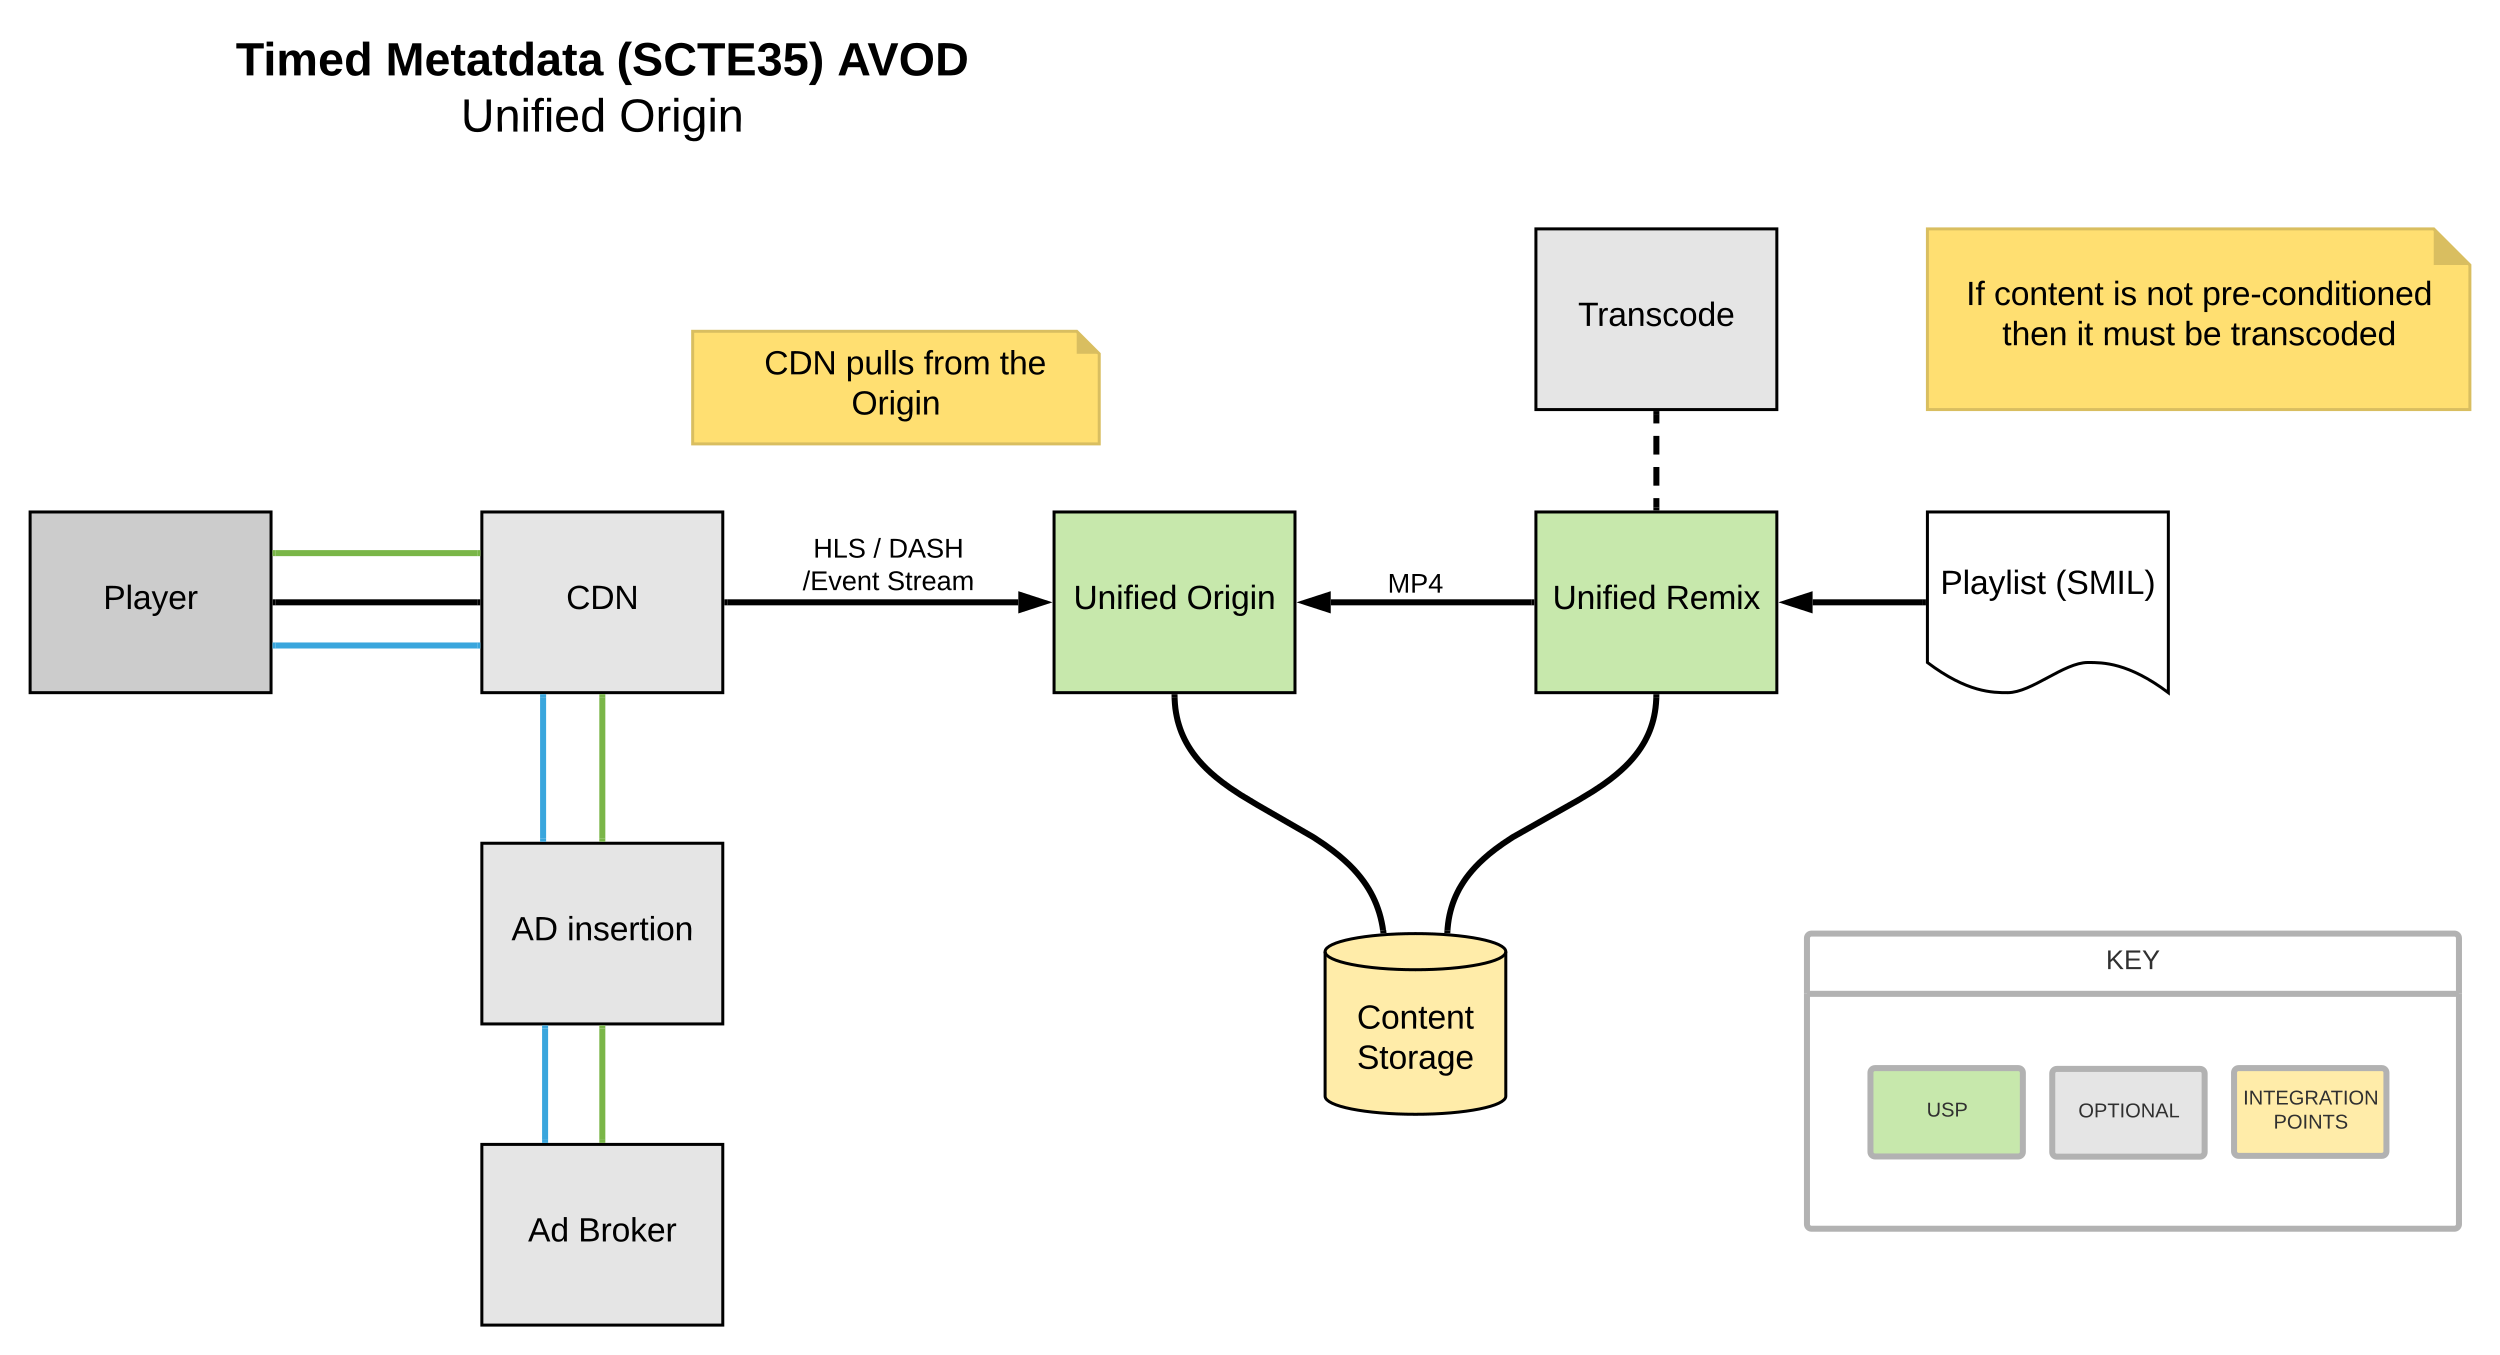 <svg xmlns="http://www.w3.org/2000/svg" xmlns:xlink="http://www.w3.org/1999/xlink" xmlns:lucid="lucid" width="1660.25" height="900"><g transform="translate(-60 -180)" lucid:page-tab-id="0_0"><path d="M0 0h1870.4v1323.2H0z" fill="#fff"/><path d="M80 520h160v120H80z" stroke="#000" stroke-width="2" fill="#ccc"/><use xlink:href="#a" transform="matrix(1,0,0,1,85,525) translate(43.58 59.444)"/><path d="M380 520h160v120H380z" stroke="#000" stroke-width="2" fill="#e5e5e5"/><use xlink:href="#b" transform="matrix(1,0,0,1,385,525) translate(51.019 59.444)"/><path d="M380 740h160v120H380z" stroke="#000" stroke-width="2" fill="#e5e5e5"/><use xlink:href="#c" transform="matrix(1,0,0,1,385,745) translate(14.63 59.444)"/><use xlink:href="#d" transform="matrix(1,0,0,1,385,745) translate(51.605 59.444)"/><path d="M760 520h160v120H760z" stroke="#000" stroke-width="2" fill="#c7e8ac"/><use xlink:href="#e" transform="matrix(1,0,0,1,765,525) translate(7.901 59.444)"/><use xlink:href="#f" transform="matrix(1,0,0,1,765,525) translate(83.025 59.444)"/><path d="M1080 520h160v120h-160z" stroke="#000" stroke-width="2" fill="#c7e8ac"/><use xlink:href="#e" transform="matrix(1,0,0,1,1085,525) translate(6.049 59.444)"/><use xlink:href="#g" transform="matrix(1,0,0,1,1085,525) translate(81.173 59.444)"/><path d="M377 580H243" stroke="#000" stroke-width="4" fill="none"/><path d="M379 582h-2.05v-4H379zM243.05 582H241v-4h2.05z"/><path d="M736.26 580H543" stroke="#000" stroke-width="4" fill="none"/><path d="M752.53 580l-14.27 4.64v-9.28z" stroke="#000" stroke-width="4"/><path d="M543.05 582H541v-4h2.05z"/><path d="M1077 580H943.74" stroke="#000" stroke-width="4" fill="none"/><path d="M1079 582h-2.05v-4h2.05z"/><path d="M927.47 580l14.27-4.64v9.28z" stroke="#000" stroke-width="4"/><path d="M580 520h140v74.8H580z" stroke="#000" stroke-opacity="0" stroke-width="2" fill="#fff" fill-opacity="0"/><use xlink:href="#h" transform="matrix(1,0,0,1,585,525) translate(15.075 25.3)"/><use xlink:href="#i" transform="matrix(1,0,0,1,585,525) translate(55.025 25.3)"/><use xlink:href="#j" transform="matrix(1,0,0,1,585,525) translate(65.025 25.3)"/><use xlink:href="#k" transform="matrix(1,0,0,1,585,525) translate(8.05 46.9)"/><use xlink:href="#l" transform="matrix(1,0,0,1,585,525) translate(64.05 46.9)"/><path d="M960 540h80v60h-80z" stroke="#000" stroke-opacity="0" stroke-width="2" fill="#fff" fill-opacity="0"/><use xlink:href="#m" transform="matrix(1,0,0,1,965,545) translate(16.525 28.6)"/><path d="M1060 908c0 6.63-26.86 12-60 12s-60-5.37-60-12v-96c0-6.63 26.86-12 60-12s60 5.37 60 12z" stroke="#000" stroke-width="2" fill="#ffeca9"/><path d="M1060 812c0 6.63-26.86 12-60 12s-60-5.37-60-12" stroke="#000" stroke-width="2" fill="none"/><use xlink:href="#n" transform="matrix(1,0,0,1,945,829) translate(16.142 34.111)"/><use xlink:href="#o" transform="matrix(1,0,0,1,945,829) translate(16.142 60.778)"/><path d="M380 940h160v120H380z" stroke="#000" stroke-width="2" fill="#e5e5e5"/><use xlink:href="#p" transform="matrix(1,0,0,1,385,945) translate(25.679 59.444)"/><use xlink:href="#q" transform="matrix(1,0,0,1,385,945) translate(59.012 59.444)"/><path d="M1080 332h160v120h-160z" stroke="#000" stroke-width="2" fill="#e5e5e5"/><use xlink:href="#r" transform="matrix(1,0,0,1,1085,337) translate(22.994 59.444)"/><path d="M840.04 643l.03 1.35.2 3.16.3 3 .43 2.86.53 2.74.6 2.64.73 2.55.8 2.48.9 2.44 1.02 2.4 1.1 2.35 1.23 2.34 1.36 2.35 1.5 2.35 1.64 2.36 1.83 2.4 2.03 2.47 2.3 2.54 2.58 2.65 2.98 2.8 3.47 2.98 4.14 3.28 5.15 3.74 6.88 4.57 11.38 6.84 37.03 21.33 7.15 4.75 5.4 3.93 4.4 3.47 3.7 3.2 3.18 2.97 2.8 2.84 2.46 2.75 2.2 2.66 2 2.63 1.8 2.58 1.64 2.58 1.5 2.6 1.35 2.58 1.23 2.63 1.12 2.67 1 2.72.92 2.8.8 2.88.7 3 .6 3.1.36 2.48" stroke="#000" stroke-width="4" fill="none"/><path d="M842.04 643l-4 .1-.04-2.1h4zM980.8 799.66l-.9.03-3.1.33-.24-2.02 3.98-.47z"/><path d="M1159.96 643l-.03 1.2-.2 3.04-.3 2.88-.4 2.76-.5 2.64-.6 2.56-.7 2.48-.78 2.4-.88 2.38-.97 2.32-1.1 2.3-1.18 2.3-1.32 2.27-1.46 2.3-1.6 2.3-1.8 2.36-1.98 2.4-2.23 2.48-2.53 2.58-2.9 2.7-3.36 2.9-4 3.18-4.9 3.56-6.42 4.25-9.65 5.82-43.63 24.65-6.5 4.32-5.02 3.64-4.1 3.23-3.44 3-2.98 2.78-2.6 2.66-2.3 2.56-2.07 2.5-1.85 2.42-1.66 2.4-1.5 2.38-1.4 2.37-1.23 2.4-1.14 2.4-1.02 2.42-.92 2.46-.82 2.53-.73 2.6-.63 2.67-.53 2.78-.42 2.9-.32 3.04-.08 1.35" stroke="#000" stroke-width="4" fill="none"/><path d="M1161.96 643.1l-4-.1.04-2h4zM1023.24 797.88l-.1 2.04-3.98-.16.08-2.05z"/><path d="M150 200h620v84.67H150z" stroke="#000" stroke-opacity="0" stroke-width="2" fill="#fff" fill-opacity="0"/><use xlink:href="#s" transform="matrix(1,0,0,1,155,205) translate(61.599 25.056)"/><use xlink:href="#t" transform="matrix(1,0,0,1,155,205) translate(161.068 25.056)"/><use xlink:href="#u" transform="matrix(1,0,0,1,155,205) translate(314.463 25.056)"/><use xlink:href="#v" transform="matrix(1,0,0,1,155,205) translate(461.031 25.056)"/><use xlink:href="#w" transform="matrix(1,0,0,1,155,205) translate(211.062 62.389)"/><use xlink:href="#x" transform="matrix(1,0,0,1,155,205) translate(316.235 62.389)"/><path d="M1340 520h160v120c-26.72-20.04-43.36-20.04-53.44-20.04-16 0-37.28 20.04-53.28 20.04-9.92 0-26.72 0-53.28-20.04z" stroke="#000" stroke-width="2" fill="#fff"/><use xlink:href="#y" transform="matrix(1,0,0,1,1345,525) translate(3.58 49.444)"/><use xlink:href="#z" transform="matrix(1,0,0,1,1345,525) translate(79.938 49.444)"/><path d="M1160 517v-62" fill="none"/><path d="M1160 517v-6.2m0-8.27v-12.4m0-8.26v-12.4m0-8.27V455" stroke="#000" stroke-width="4" fill="none"/><path d="M1162 519h-4v-2.05h4zM1162 455.05h-4V453h4z"/><path d="M377 547.33H243" stroke="#7ab648" stroke-width="4" fill="none"/><path d="M379 549.33h-2.05v-4H379zM243.05 549.33H241v-4h2.05z" fill="#7ab648"/><path d="M243 608.67h134" stroke="#3aa6dd" stroke-width="4" fill="none"/><path d="M243.05 610.67H241v-4h2.05zM379 610.67h-2.05v-4H379z" fill="#3aa6dd"/><path d="M420.67 643v94" stroke="#3aa6dd" stroke-width="4" fill="none"/><path d="M422.67 643.05h-4V641h4zM422.67 739h-4v-2.05h4z" fill="#3aa6dd"/><path d="M422 863v74" stroke="#3aa6dd" stroke-width="4" fill="none"/><path d="M424 863.05h-4V861h4zM424 939h-4v-2.05h4z" fill="#3aa6dd"/><path d="M460 643v94" stroke="#7ab648" stroke-width="4" fill="none"/><path d="M462 643.05h-4V641h4zM462 739h-4v-2.05h4z" fill="#7ab648"/><path d="M460 863v74" stroke="#7ab648" stroke-width="4" fill="none"/><path d="M462 863.05h-4V861h4zM462 939h-4v-2.05h4z" fill="#7ab648"/><path d="M1337 580h-73.26" stroke="#000" stroke-width="4" fill="none"/><path d="M1339 582h-2.05v-4h2.05z"/><path d="M1247.47 580l14.27-4.64v9.28z" stroke="#000" stroke-width="4"/><path d="M1302.17 892.33c0-1.65 1.34-3 3-3h95.2c1.66 0 3 1.35 3 3V945c0 1.66-1.34 3-3 3h-95.2c-1.66 0-3-1.34-3-3z" stroke="#b2b2b2" stroke-width="4" fill="#c7e8ac"/><use xlink:href="#A" transform="matrix(1,0,0,1,1307.167,894.333) translate(32.315 27.167)"/><path d="M1422.9 892.86c0-1.65 1.34-3 3-3h95.2c1.66 0 3 1.35 3 3v52.28c0 1.65-1.34 3-3 3h-95.2c-1.66 0-3-1.35-3-3z" stroke="#b2b2b2" stroke-width="4" fill="#e5e5e5"/><g><use xlink:href="#B" transform="matrix(1,0,0,1,1427.899,894.865) translate(12.333 27.167)"/></g><path d="M1543.63 892.33c0-1.65 1.34-3 3-3h95.2c1.66 0 3 1.35 3 3v52.27c0 1.66-1.34 3-3 3h-95.2c-1.66 0-3-1.34-3-3z" stroke="#b2b2b2" stroke-width="4" fill="#ffeca9"/><g><use xlink:href="#C" transform="matrix(1,0,0,1,1548.631,894.333) translate(1.037 19.167)"/><use xlink:href="#D" transform="matrix(1,0,0,1,1548.631,894.333) translate(21.222 35.167)"/></g><path d="M1260 840v-37c0-1.66 1.34-3 3-3h427c1.66 0 3 1.34 3 3v37" stroke="#b2b2b2" stroke-width="4" fill="#fff"/><path d="M1260 840v153c0 1.66 1.34 3 3 3h427c1.66 0 3-1.34 3-3V840M1260 840h433" stroke="#b2b2b2" stroke-width="4" fill="none"/><g><use xlink:href="#E" transform="matrix(1,0,0,1,1260,800) translate(198.5 23.6)"/></g><path d="M520 400h255.04L790 414.96v59.84H520z" stroke="#d9be60" stroke-width="2" fill="#ffdf71"/><path d="M775.04 400v14.96H790" fill="#d9be60"/><g><use xlink:href="#F" transform="matrix(1,0,0,1,525,405) translate(30.216 23.611)"/><use xlink:href="#G" transform="matrix(1,0,0,1,525,405) translate(42.562 23.611)"/><use xlink:href="#H" transform="matrix(1,0,0,1,525,405) translate(96.698 23.611)"/><use xlink:href="#I" transform="matrix(1,0,0,1,525,405) translate(148.426 23.611)"/><use xlink:href="#J" transform="matrix(1,0,0,1,525,405) translate(198.92 23.611)"/><use xlink:href="#K" transform="matrix(1,0,0,1,525,405) translate(100.463 50.278)"/></g><path d="M1340 332h336.25l24 24v96H1340z" stroke="#d9be60" stroke-width="2" fill="#ffdf71"/><path d="M1676.25 332v24h24" fill="#d9be60"/><g><use xlink:href="#L" transform="matrix(1,0,0,1,1345,337) translate(175.5 19.267)"/><use xlink:href="#M" transform="matrix(1,0,0,1,1345,337) translate(20.716 45.578)"/><use xlink:href="#N" transform="matrix(1,0,0,1,1345,337) translate(39.235 45.578)"/><use xlink:href="#O" transform="matrix(1,0,0,1,1345,337) translate(118.247 45.578)"/><use xlink:href="#P" transform="matrix(1,0,0,1,1345,337) translate(140.407 45.578)"/><use xlink:href="#Q" transform="matrix(1,0,0,1,1345,337) translate(177.444 45.578)"/><use xlink:href="#R" transform="matrix(1,0,0,1,1345,337) translate(44.728 72.244)"/><use xlink:href="#S" transform="matrix(1,0,0,1,1345,337) translate(94.111 72.244)"/><use xlink:href="#T" transform="matrix(1,0,0,1,1345,337) translate(111.333 72.244)"/><use xlink:href="#U" transform="matrix(1,0,0,1,1345,337) translate(165.593 72.244)"/><use xlink:href="#V" transform="matrix(1,0,0,1,1345,337) translate(196.457 72.244)"/><use xlink:href="#W" transform="matrix(1,0,0,1,1345,337) translate(175.5 98.911)"/></g><defs><path d="M30-248c87 1 191-15 191 75 0 78-77 80-158 76V0H30v-248zm33 125c57 0 124 11 124-50 0-59-68-47-124-48v98" id="X"/><path d="M24 0v-261h32V0H24" id="Y"/><path d="M141-36C126-15 110 5 73 4 37 3 15-17 15-53c-1-64 63-63 125-63 3-35-9-54-41-54-24 1-41 7-42 31l-33-3c5-37 33-52 76-52 45 0 72 20 72 64v82c-1 20 7 32 28 27v20c-31 9-61-2-59-35zM48-53c0 20 12 33 32 33 41-3 63-29 60-74-43 2-92-5-92 41" id="Z"/><path d="M179-190L93 31C79 59 56 82 12 73V49c39 6 53-20 64-50L1-190h34L92-34l54-156h33" id="aa"/><path d="M100-194c63 0 86 42 84 106H49c0 40 14 67 53 68 26 1 43-12 49-29l28 8c-11 28-37 45-77 45C44 4 14-33 15-96c1-61 26-98 85-98zm52 81c6-60-76-77-97-28-3 7-6 17-6 28h103" id="ab"/><path d="M114-163C36-179 61-72 57 0H25l-1-190h30c1 12-1 29 2 39 6-27 23-49 58-41v29" id="ac"/><g id="a"><use transform="matrix(0.062,0,0,0.062,0,0)" xlink:href="#X"/><use transform="matrix(0.062,0,0,0.062,14.815,0)" xlink:href="#Y"/><use transform="matrix(0.062,0,0,0.062,19.691,0)" xlink:href="#Z"/><use transform="matrix(0.062,0,0,0.062,32.037,0)" xlink:href="#aa"/><use transform="matrix(0.062,0,0,0.062,43.148,0)" xlink:href="#ab"/><use transform="matrix(0.062,0,0,0.062,55.494,0)" xlink:href="#ac"/></g><path d="M212-179c-10-28-35-45-73-45-59 0-87 40-87 99 0 60 29 101 89 101 43 0 62-24 78-52l27 14C228-24 195 4 139 4 59 4 22-46 18-125c-6-104 99-153 187-111 19 9 31 26 39 46" id="ad"/><path d="M30-248c118-7 216 8 213 122C240-48 200 0 122 0H30v-248zM63-27c89 8 146-16 146-99s-60-101-146-95v194" id="ae"/><path d="M190 0L58-211 59 0H30v-248h39L202-35l-2-213h31V0h-41" id="af"/><g id="b"><use transform="matrix(0.062,0,0,0.062,0,0)" xlink:href="#ad"/><use transform="matrix(0.062,0,0,0.062,15.988,0)" xlink:href="#ae"/><use transform="matrix(0.062,0,0,0.062,31.975,0)" xlink:href="#af"/></g><path d="M205 0l-28-72H64L36 0H1l101-248h38L239 0h-34zm-38-99l-47-123c-12 45-31 82-46 123h93" id="ag"/><g id="c"><use transform="matrix(0.062,0,0,0.062,0,0)" xlink:href="#ag"/><use transform="matrix(0.062,0,0,0.062,14.815,0)" xlink:href="#ae"/></g><path d="M24-231v-30h32v30H24zM24 0v-190h32V0H24" id="ah"/><path d="M117-194c89-4 53 116 60 194h-32v-121c0-31-8-49-39-48C34-167 62-67 57 0H25l-1-190h30c1 10-1 24 2 32 11-22 29-35 61-36" id="ai"/><path d="M135-143c-3-34-86-38-87 0 15 53 115 12 119 90S17 21 10-45l28-5c4 36 97 45 98 0-10-56-113-15-118-90-4-57 82-63 122-42 12 7 21 19 24 35" id="aj"/><path d="M59-47c-2 24 18 29 38 22v24C64 9 27 4 27-40v-127H5v-23h24l9-43h21v43h35v23H59v120" id="ak"/><path d="M100-194c62-1 85 37 85 99 1 63-27 99-86 99S16-35 15-95c0-66 28-99 85-99zM99-20c44 1 53-31 53-75 0-43-8-75-51-75s-53 32-53 75 10 74 51 75" id="al"/><g id="d"><use transform="matrix(0.062,0,0,0.062,0,0)" xlink:href="#ah"/><use transform="matrix(0.062,0,0,0.062,4.877,0)" xlink:href="#ai"/><use transform="matrix(0.062,0,0,0.062,17.222,0)" xlink:href="#aj"/><use transform="matrix(0.062,0,0,0.062,28.333,0)" xlink:href="#ab"/><use transform="matrix(0.062,0,0,0.062,40.679,0)" xlink:href="#ac"/><use transform="matrix(0.062,0,0,0.062,48.025,0)" xlink:href="#ak"/><use transform="matrix(0.062,0,0,0.062,54.198,0)" xlink:href="#ah"/><use transform="matrix(0.062,0,0,0.062,59.074,0)" xlink:href="#al"/><use transform="matrix(0.062,0,0,0.062,71.42,0)" xlink:href="#ai"/></g><path d="M232-93c-1 65-40 97-104 97C67 4 28-28 28-90v-158h33c8 89-33 224 67 224 102 0 64-133 71-224h33v155" id="am"/><path d="M101-234c-31-9-42 10-38 44h38v23H63V0H32v-167H5v-23h27c-7-52 17-82 69-68v24" id="an"/><path d="M85-194c31 0 48 13 60 33l-1-100h32l1 261h-30c-2-10 0-23-3-31C134-8 116 4 85 4 32 4 16-35 15-94c0-66 23-100 70-100zm9 24c-40 0-46 34-46 75 0 40 6 74 45 74 42 0 51-32 51-76 0-42-9-74-50-73" id="ao"/><g id="e"><use transform="matrix(0.062,0,0,0.062,0,0)" xlink:href="#am"/><use transform="matrix(0.062,0,0,0.062,15.988,0)" xlink:href="#ai"/><use transform="matrix(0.062,0,0,0.062,28.333,0)" xlink:href="#ah"/><use transform="matrix(0.062,0,0,0.062,33.21,0)" xlink:href="#an"/><use transform="matrix(0.062,0,0,0.062,39.383,0)" xlink:href="#ah"/><use transform="matrix(0.062,0,0,0.062,44.259,0)" xlink:href="#ab"/><use transform="matrix(0.062,0,0,0.062,56.605,0)" xlink:href="#ao"/></g><path d="M140-251c81 0 123 46 123 126C263-46 219 4 140 4 59 4 17-45 17-125s42-126 123-126zm0 227c63 0 89-41 89-101s-29-99-89-99c-61 0-89 39-89 99S79-25 140-24" id="ap"/><path d="M177-190C167-65 218 103 67 71c-23-6-38-20-44-43l32-5c15 47 100 32 89-28v-30C133-14 115 1 83 1 29 1 15-40 15-95c0-56 16-97 71-98 29-1 48 16 59 35 1-10 0-23 2-32h30zM94-22c36 0 50-32 50-73 0-42-14-75-50-75-39 0-46 34-46 75s6 73 46 73" id="aq"/><g id="f"><use transform="matrix(0.062,0,0,0.062,0,0)" xlink:href="#ap"/><use transform="matrix(0.062,0,0,0.062,17.284,0)" xlink:href="#ac"/><use transform="matrix(0.062,0,0,0.062,24.63,0)" xlink:href="#ah"/><use transform="matrix(0.062,0,0,0.062,29.506,0)" xlink:href="#aq"/><use transform="matrix(0.062,0,0,0.062,41.852,0)" xlink:href="#ah"/><use transform="matrix(0.062,0,0,0.062,46.728,0)" xlink:href="#ai"/></g><path d="M233-177c-1 41-23 64-60 70L243 0h-38l-65-103H63V0H30v-248c88 3 205-21 203 71zM63-129c60-2 137 13 137-47 0-61-80-42-137-45v92" id="ar"/><path d="M210-169c-67 3-38 105-44 169h-31v-121c0-29-5-50-35-48C34-165 62-65 56 0H25l-1-190h30c1 10-1 24 2 32 10-44 99-50 107 0 11-21 27-35 58-36 85-2 47 119 55 194h-31v-121c0-29-5-49-35-48" id="as"/><path d="M141 0L90-78 38 0H4l68-98-65-92h35l48 74 47-74h35l-64 92 68 98h-35" id="at"/><g id="g"><use transform="matrix(0.062,0,0,0.062,0,0)" xlink:href="#ar"/><use transform="matrix(0.062,0,0,0.062,15.988,0)" xlink:href="#ab"/><use transform="matrix(0.062,0,0,0.062,28.333,0)" xlink:href="#as"/><use transform="matrix(0.062,0,0,0.062,46.79,0)" xlink:href="#ah"/><use transform="matrix(0.062,0,0,0.062,51.667,0)" xlink:href="#at"/></g><path d="M197 0v-115H63V0H30v-248h33v105h134v-105h34V0h-34" id="au"/><path d="M30 0v-248h33v221h125V0H30" id="av"/><path d="M185-189c-5-48-123-54-124 2 14 75 158 14 163 119 3 78-121 87-175 55-17-10-28-26-33-46l33-7c5 56 141 63 141-1 0-78-155-14-162-118-5-82 145-84 179-34 5 7 8 16 11 25" id="aw"/><g id="h"><use transform="matrix(0.05,0,0,0.05,0,0)" xlink:href="#au"/><use transform="matrix(0.05,0,0,0.05,12.95,0)" xlink:href="#av"/><use transform="matrix(0.05,0,0,0.05,22.95,0)" xlink:href="#aw"/></g><path d="M0 4l72-265h28L28 4H0" id="ax"/><use transform="matrix(0.05,0,0,0.05,0,0)" xlink:href="#ax" id="i"/><g id="j"><use transform="matrix(0.05,0,0,0.05,0,0)" xlink:href="#ae"/><use transform="matrix(0.05,0,0,0.05,12.95,0)" xlink:href="#ag"/><use transform="matrix(0.05,0,0,0.05,24.95,0)" xlink:href="#aw"/><use transform="matrix(0.05,0,0,0.05,36.95,0)" xlink:href="#au"/></g><path d="M30 0v-248h187v28H63v79h144v27H63v87h162V0H30" id="ay"/><path d="M108 0H70L1-190h34L89-25l56-165h34" id="az"/><g id="k"><use transform="matrix(0.05,0,0,0.05,0,0)" xlink:href="#ax"/><use transform="matrix(0.05,0,0,0.05,5,0)" xlink:href="#ay"/><use transform="matrix(0.05,0,0,0.05,17,0)" xlink:href="#az"/><use transform="matrix(0.05,0,0,0.05,26,0)" xlink:href="#ab"/><use transform="matrix(0.05,0,0,0.05,36,0)" xlink:href="#ai"/><use transform="matrix(0.05,0,0,0.05,46,0)" xlink:href="#ak"/></g><g id="l"><use transform="matrix(0.05,0,0,0.05,0,0)" xlink:href="#aw"/><use transform="matrix(0.05,0,0,0.05,12,0)" xlink:href="#ak"/><use transform="matrix(0.05,0,0,0.05,17,0)" xlink:href="#ac"/><use transform="matrix(0.05,0,0,0.05,22.95,0)" xlink:href="#ab"/><use transform="matrix(0.05,0,0,0.05,32.95,0)" xlink:href="#Z"/><use transform="matrix(0.05,0,0,0.05,42.95,0)" xlink:href="#as"/></g><path d="M240 0l2-218c-23 76-54 145-80 218h-23L58-218 59 0H30v-248h44l77 211c21-75 51-140 76-211h43V0h-30" id="aA"/><path d="M155-56V0h-30v-56H8v-25l114-167h33v167h35v25h-35zm-30-156c-27 46-58 90-88 131h88v-131" id="aB"/><g id="m"><use transform="matrix(0.05,0,0,0.05,0,0)" xlink:href="#aA"/><use transform="matrix(0.05,0,0,0.05,14.95,0)" xlink:href="#X"/><use transform="matrix(0.05,0,0,0.05,26.95,0)" xlink:href="#aB"/></g><g id="n"><use transform="matrix(0.062,0,0,0.062,0,0)" xlink:href="#ad"/><use transform="matrix(0.062,0,0,0.062,15.988,0)" xlink:href="#al"/><use transform="matrix(0.062,0,0,0.062,28.333,0)" xlink:href="#ai"/><use transform="matrix(0.062,0,0,0.062,40.679,0)" xlink:href="#ak"/><use transform="matrix(0.062,0,0,0.062,46.852,0)" xlink:href="#ab"/><use transform="matrix(0.062,0,0,0.062,59.198,0)" xlink:href="#ai"/><use transform="matrix(0.062,0,0,0.062,71.543,0)" xlink:href="#ak"/></g><g id="o"><use transform="matrix(0.062,0,0,0.062,0,0)" xlink:href="#aw"/><use transform="matrix(0.062,0,0,0.062,14.815,0)" xlink:href="#ak"/><use transform="matrix(0.062,0,0,0.062,20.988,0)" xlink:href="#al"/><use transform="matrix(0.062,0,0,0.062,33.333,0)" xlink:href="#ac"/><use transform="matrix(0.062,0,0,0.062,40.679,0)" xlink:href="#Z"/><use transform="matrix(0.062,0,0,0.062,53.025,0)" xlink:href="#aq"/><use transform="matrix(0.062,0,0,0.062,65.37,0)" xlink:href="#ab"/></g><g id="p"><use transform="matrix(0.062,0,0,0.062,0,0)" xlink:href="#ag"/><use transform="matrix(0.062,0,0,0.062,14.815,0)" xlink:href="#ao"/></g><path d="M160-131c35 5 61 23 61 61C221 17 115-2 30 0v-248c76 3 177-17 177 60 0 33-19 50-47 57zm-97-11c50-1 110 9 110-42 0-47-63-36-110-37v79zm0 115c55-2 124 14 124-45 0-56-70-42-124-44v89" id="aC"/><path d="M143 0L79-87 56-68V0H24v-261h32v163l83-92h37l-77 82L181 0h-38" id="aD"/><g id="q"><use transform="matrix(0.062,0,0,0.062,0,0)" xlink:href="#aC"/><use transform="matrix(0.062,0,0,0.062,14.815,0)" xlink:href="#ac"/><use transform="matrix(0.062,0,0,0.062,22.16,0)" xlink:href="#al"/><use transform="matrix(0.062,0,0,0.062,34.506,0)" xlink:href="#aD"/><use transform="matrix(0.062,0,0,0.062,45.617,0)" xlink:href="#ab"/><use transform="matrix(0.062,0,0,0.062,57.963,0)" xlink:href="#ac"/></g><path d="M127-220V0H93v-220H8v-28h204v28h-85" id="aE"/><path d="M96-169c-40 0-48 33-48 73s9 75 48 75c24 0 41-14 43-38l32 2c-6 37-31 61-74 61-59 0-76-41-82-99-10-93 101-131 147-64 4 7 5 14 7 22l-32 3c-4-21-16-35-41-35" id="aF"/><g id="r"><use transform="matrix(0.062,0,0,0.062,0,0)" xlink:href="#aE"/><use transform="matrix(0.062,0,0,0.062,12.716,0)" xlink:href="#ac"/><use transform="matrix(0.062,0,0,0.062,20.062,0)" xlink:href="#Z"/><use transform="matrix(0.062,0,0,0.062,32.407,0)" xlink:href="#ai"/><use transform="matrix(0.062,0,0,0.062,44.753,0)" xlink:href="#aj"/><use transform="matrix(0.062,0,0,0.062,55.864,0)" xlink:href="#aF"/><use transform="matrix(0.062,0,0,0.062,66.975,0)" xlink:href="#al"/><use transform="matrix(0.062,0,0,0.062,79.321,0)" xlink:href="#ao"/><use transform="matrix(0.062,0,0,0.062,91.667,0)" xlink:href="#ab"/></g><path d="M136-208V0H84v-208H4v-40h212v40h-80" id="aG"/><path d="M25-224v-37h50v37H25zM25 0v-190h50V0H25" id="aH"/><path d="M220-157c-53 9-28 100-34 157h-49v-107c1-27-5-49-29-50C55-147 81-57 75 0H25l-1-190h47c2 12-1 28 3 38 10-53 101-56 108 0 13-22 24-43 59-42 82 1 51 116 57 194h-49v-107c-1-25-5-48-29-50" id="aI"/><path d="M185-48c-13 30-37 53-82 52C43 2 14-33 14-96s30-98 90-98c62 0 83 45 84 108H66c0 31 8 55 39 56 18 0 30-7 34-22zm-45-69c5-46-57-63-70-21-2 6-4 13-4 21h74" id="aJ"/><path d="M88-194c31-1 46 15 58 34l-1-101h50l1 261h-48c-2-10 0-23-3-31C134-8 116 4 84 4 32 4 16-41 15-95c0-56 19-97 73-99zm17 164c33 0 40-30 41-66 1-37-9-64-41-64s-38 30-39 65c0 43 13 65 39 65" id="aK"/><g id="s"><use transform="matrix(0.086,0,0,0.086,0,0)" xlink:href="#aG"/><use transform="matrix(0.086,0,0,0.086,18.321,0)" xlink:href="#aH"/><use transform="matrix(0.086,0,0,0.086,26.963,0)" xlink:href="#aI"/><use transform="matrix(0.086,0,0,0.086,54.617,0)" xlink:href="#aJ"/><use transform="matrix(0.086,0,0,0.086,71.901,0)" xlink:href="#aK"/></g><path d="M230 0l2-204L168 0h-37L68-204 70 0H24v-248h70l56 185 57-185h69V0h-46" id="aL"/><path d="M115-3C79 11 28 4 28-45v-112H4v-33h27l15-45h31v45h36v33H77v99c-1 23 16 31 38 25v30" id="aM"/><path d="M133-34C117-15 103 5 69 4 32 3 11-16 11-54c-1-60 55-63 116-61 1-26-3-47-28-47-18 1-26 9-28 27l-52-2c7-38 36-58 82-57s74 22 75 68l1 82c-1 14 12 18 25 15v27c-30 8-71 5-69-32zm-48 3c29 0 43-24 42-57-32 0-66-3-65 30 0 17 8 27 23 27" id="aN"/><g id="t"><use transform="matrix(0.086,0,0,0.086,0,0)" xlink:href="#aL"/><use transform="matrix(0.086,0,0,0.086,25.84,0)" xlink:href="#aJ"/><use transform="matrix(0.086,0,0,0.086,43.123,0)" xlink:href="#aM"/><use transform="matrix(0.086,0,0,0.086,53.407,0)" xlink:href="#aN"/><use transform="matrix(0.086,0,0,0.086,70.691,0)" xlink:href="#aM"/><use transform="matrix(0.086,0,0,0.086,80.975,0)" xlink:href="#aK"/><use transform="matrix(0.086,0,0,0.086,99.901,0)" xlink:href="#aN"/><use transform="matrix(0.086,0,0,0.086,117.185,0)" xlink:href="#aM"/><use transform="matrix(0.086,0,0,0.086,127.469,0)" xlink:href="#aN"/></g><path d="M67-93c0 74 22 123 53 168H70C40 30 18-18 18-93s22-123 52-168h50c-32 44-53 94-53 168" id="aO"/><path d="M169-182c-1-43-94-46-97-3 18 66 151 10 154 114 3 95-165 93-204 36-6-8-10-19-12-30l50-8c3 46 112 56 116 5-17-69-150-10-154-114-4-87 153-88 188-35 5 8 8 18 10 28" id="aP"/><path d="M67-125c0 53 21 87 73 88 37 1 54-22 65-47l45 17C233-25 199 4 140 4 58 4 20-42 15-125 8-235 124-281 211-232c18 10 29 29 36 50l-46 12c-8-25-30-41-62-41-52 0-71 34-72 86" id="aQ"/><path d="M24 0v-248h195v40H76v63h132v40H76v65h150V0H24" id="aR"/><path d="M128-127c34 4 56 21 59 58 7 91-148 94-172 28-4-9-6-17-7-26l51-5c1 24 16 35 40 36 23 0 39-12 38-36-1-31-31-36-65-34v-40c32 2 59-3 59-33 0-20-13-33-34-33s-33 13-35 32l-50-3c6-44 37-68 86-68 50 0 83 20 83 66 0 35-22 52-53 58" id="aS"/><path d="M139-81c0-46-55-55-73-27H18l9-140h149v37H72l-4 63c44-38 133-4 122 66C201 21 21 35 11-62l49-4c5 18 15 30 39 30 26 0 40-18 40-45" id="aT"/><path d="M102-93c0 74-22 123-52 168H0C30 29 54-18 53-93c0-74-22-123-53-168h50c30 45 52 94 52 168" id="aU"/><g id="u"><use transform="matrix(0.086,0,0,0.086,0,0)" xlink:href="#aO"/><use transform="matrix(0.086,0,0,0.086,10.284,0)" xlink:href="#aP"/><use transform="matrix(0.086,0,0,0.086,31.025,0)" xlink:href="#aQ"/><use transform="matrix(0.086,0,0,0.086,53.407,0)" xlink:href="#aG"/><use transform="matrix(0.086,0,0,0.086,72.333,0)" xlink:href="#aR"/><use transform="matrix(0.086,0,0,0.086,93.074,0)" xlink:href="#aS"/><use transform="matrix(0.086,0,0,0.086,110.358,0)" xlink:href="#aT"/><use transform="matrix(0.086,0,0,0.086,127.642,0)" xlink:href="#aU"/></g><path d="M199 0l-22-63H83L61 0H9l90-248h61L250 0h-51zm-33-102l-36-108c-10 38-24 72-36 108h72" id="aV"/><path d="M147 0H94L2-248h55l64 206c17-72 42-137 63-206h54" id="aW"/><path d="M140-251c80 0 125 45 125 126S219 4 139 4C58 4 15-44 15-125s44-126 125-126zm-1 214c52 0 73-35 73-88 0-50-21-86-72-86-52 0-73 35-73 86s22 88 72 88" id="aX"/><path d="M24-248c120-7 223 5 221 122C244-46 201 0 124 0H24v-248zM76-40c74 7 117-18 117-86 0-67-45-88-117-82v168" id="aY"/><g id="v"><use transform="matrix(0.086,0,0,0.086,0,0)" xlink:href="#aV"/><use transform="matrix(0.086,0,0,0.086,20.049,0)" xlink:href="#aW"/><use transform="matrix(0.086,0,0,0.086,40.79,0)" xlink:href="#aX"/><use transform="matrix(0.086,0,0,0.086,64.988,0)" xlink:href="#aY"/></g><g id="w"><use transform="matrix(0.086,0,0,0.086,0,0)" xlink:href="#am"/><use transform="matrix(0.086,0,0,0.086,22.383,0)" xlink:href="#ai"/><use transform="matrix(0.086,0,0,0.086,39.667,0)" xlink:href="#ah"/><use transform="matrix(0.086,0,0,0.086,46.494,0)" xlink:href="#an"/><use transform="matrix(0.086,0,0,0.086,55.136,0)" xlink:href="#ah"/><use transform="matrix(0.086,0,0,0.086,61.963,0)" xlink:href="#ab"/><use transform="matrix(0.086,0,0,0.086,79.247,0)" xlink:href="#ao"/></g><g id="x"><use transform="matrix(0.086,0,0,0.086,0,0)" xlink:href="#ap"/><use transform="matrix(0.086,0,0,0.086,24.198,0)" xlink:href="#ac"/><use transform="matrix(0.086,0,0,0.086,34.481,0)" xlink:href="#ah"/><use transform="matrix(0.086,0,0,0.086,41.309,0)" xlink:href="#aq"/><use transform="matrix(0.086,0,0,0.086,58.593,0)" xlink:href="#ah"/><use transform="matrix(0.086,0,0,0.086,65.42,0)" xlink:href="#ai"/></g><g id="y"><use transform="matrix(0.062,0,0,0.062,0,0)" xlink:href="#X"/><use transform="matrix(0.062,0,0,0.062,14.815,0)" xlink:href="#Y"/><use transform="matrix(0.062,0,0,0.062,19.691,0)" xlink:href="#Z"/><use transform="matrix(0.062,0,0,0.062,32.037,0)" xlink:href="#aa"/><use transform="matrix(0.062,0,0,0.062,43.148,0)" xlink:href="#Y"/><use transform="matrix(0.062,0,0,0.062,48.025,0)" xlink:href="#ah"/><use transform="matrix(0.062,0,0,0.062,52.901,0)" xlink:href="#aj"/><use transform="matrix(0.062,0,0,0.062,64.012,0)" xlink:href="#ak"/></g><path d="M87 75C49 33 22-17 22-94c0-76 28-126 65-167h31c-38 41-64 92-64 168S80 34 118 75H87" id="aZ"/><path d="M33 0v-248h34V0H33" id="ba"/><path d="M33-261c38 41 65 92 65 168S71 34 33 75H2C39 34 66-17 66-93S39-220 2-261h31" id="bb"/><g id="z"><use transform="matrix(0.062,0,0,0.062,0,0)" xlink:href="#aZ"/><use transform="matrix(0.062,0,0,0.062,7.346,0)" xlink:href="#aw"/><use transform="matrix(0.062,0,0,0.062,22.16,0)" xlink:href="#aA"/><use transform="matrix(0.062,0,0,0.062,40.617,0)" xlink:href="#ba"/><use transform="matrix(0.062,0,0,0.062,46.79,0)" xlink:href="#av"/><use transform="matrix(0.062,0,0,0.062,59.136,0)" xlink:href="#bb"/></g><path fill="#303030" d="M232-93c-1 65-40 97-104 97C67 4 28-28 28-90v-158h33c8 89-33 224 67 224 102 0 64-133 71-224h33v155" id="bc"/><path fill="#303030" d="M185-189c-5-48-123-54-124 2 14 75 158 14 163 119 3 78-121 87-175 55-17-10-28-26-33-46l33-7c5 56 141 63 141-1 0-78-155-14-162-118-5-82 145-84 179-34 5 7 8 16 11 25" id="bd"/><path fill="#303030" d="M30-248c87 1 191-15 191 75 0 78-77 80-158 76V0H30v-248zm33 125c57 0 124 11 124-50 0-59-68-47-124-48v98" id="be"/><g id="A"><use transform="matrix(0.037,0,0,0.037,0,0)" xlink:href="#bc"/><use transform="matrix(0.037,0,0,0.037,9.593,0)" xlink:href="#bd"/><use transform="matrix(0.037,0,0,0.037,18.481,0)" xlink:href="#be"/></g><path fill="#303030" d="M140-251c81 0 123 46 123 126C263-46 219 4 140 4 59 4 17-45 17-125s42-126 123-126zm0 227c63 0 89-41 89-101s-29-99-89-99c-61 0-89 39-89 99S79-25 140-24" id="bf"/><path fill="#303030" d="M127-220V0H93v-220H8v-28h204v28h-85" id="bg"/><path fill="#303030" d="M33 0v-248h34V0H33" id="bh"/><path fill="#303030" d="M190 0L58-211 59 0H30v-248h39L202-35l-2-213h31V0h-41" id="bi"/><path fill="#303030" d="M205 0l-28-72H64L36 0H1l101-248h38L239 0h-34zm-38-99l-47-123c-12 45-31 82-46 123h93" id="bj"/><path fill="#303030" d="M30 0v-248h33v221h125V0H30" id="bk"/><g id="B"><use transform="matrix(0.037,0,0,0.037,0,0)" xlink:href="#bf"/><use transform="matrix(0.037,0,0,0.037,10.37,0)" xlink:href="#be"/><use transform="matrix(0.037,0,0,0.037,19.259,0)" xlink:href="#bg"/><use transform="matrix(0.037,0,0,0.037,27.37,0)" xlink:href="#bh"/><use transform="matrix(0.037,0,0,0.037,31.074,0)" xlink:href="#bf"/><use transform="matrix(0.037,0,0,0.037,41.444,0)" xlink:href="#bi"/><use transform="matrix(0.037,0,0,0.037,51.037,0)" xlink:href="#bj"/><use transform="matrix(0.037,0,0,0.037,59.926,0)" xlink:href="#bk"/></g><path fill="#303030" d="M30 0v-248h187v28H63v79h144v27H63v87h162V0H30" id="bl"/><path fill="#303030" d="M143 4C61 4 22-44 18-125c-5-107 100-154 193-111 17 8 29 25 37 43l-32 9c-13-25-37-40-76-40-61 0-88 39-88 99 0 61 29 100 91 101 35 0 62-11 79-27v-45h-74v-28h105v86C228-13 192 4 143 4" id="bm"/><path fill="#303030" d="M233-177c-1 41-23 64-60 70L243 0h-38l-65-103H63V0H30v-248c88 3 205-21 203 71zM63-129c60-2 137 13 137-47 0-61-80-42-137-45v92" id="bn"/><g id="C"><use transform="matrix(0.037,0,0,0.037,0,0)" xlink:href="#bh"/><use transform="matrix(0.037,0,0,0.037,3.704,0)" xlink:href="#bi"/><use transform="matrix(0.037,0,0,0.037,13.296,0)" xlink:href="#bg"/><use transform="matrix(0.037,0,0,0.037,21.407,0)" xlink:href="#bl"/><use transform="matrix(0.037,0,0,0.037,30.296,0)" xlink:href="#bm"/><use transform="matrix(0.037,0,0,0.037,40.667,0)" xlink:href="#bn"/><use transform="matrix(0.037,0,0,0.037,50.259,0)" xlink:href="#bj"/><use transform="matrix(0.037,0,0,0.037,58.148,0)" xlink:href="#bg"/><use transform="matrix(0.037,0,0,0.037,66.259,0)" xlink:href="#bh"/><use transform="matrix(0.037,0,0,0.037,69.963,0)" xlink:href="#bf"/><use transform="matrix(0.037,0,0,0.037,80.333,0)" xlink:href="#bi"/></g><g id="D"><use transform="matrix(0.037,0,0,0.037,0,0)" xlink:href="#be"/><use transform="matrix(0.037,0,0,0.037,8.889,0)" xlink:href="#bf"/><use transform="matrix(0.037,0,0,0.037,19.259,0)" xlink:href="#bh"/><use transform="matrix(0.037,0,0,0.037,22.963,0)" xlink:href="#bi"/><use transform="matrix(0.037,0,0,0.037,32.556,0)" xlink:href="#bg"/><use transform="matrix(0.037,0,0,0.037,40.667,0)" xlink:href="#bd"/></g><path fill="#303030" d="M194 0L95-120 63-95V0H30v-248h33v124l119-124h40L117-140 236 0h-42" id="bo"/><path fill="#303030" d="M137-103V0h-34v-103L8-248h37l75 118 75-118h37" id="bp"/><g id="E"><use transform="matrix(0.05,0,0,0.05,0,0)" xlink:href="#bo"/><use transform="matrix(0.05,0,0,0.05,12,0)" xlink:href="#bl"/><use transform="matrix(0.05,0,0,0.05,24,0)" xlink:href="#bp"/></g><g id="G"><use transform="matrix(0.062,0,0,0.062,0,0)" xlink:href="#ad"/><use transform="matrix(0.062,0,0,0.062,15.988,0)" xlink:href="#ae"/><use transform="matrix(0.062,0,0,0.062,31.975,0)" xlink:href="#af"/></g><path d="M115-194c55 1 70 41 70 98S169 2 115 4C84 4 66-9 55-30l1 105H24l-1-265h31l2 30c10-21 28-34 59-34zm-8 174c40 0 45-34 45-75s-6-73-45-74c-42 0-51 32-51 76 0 43 10 73 51 73" id="bq"/><path d="M84 4C-5 8 30-112 23-190h32v120c0 31 7 50 39 49 72-2 45-101 50-169h31l1 190h-30c-1-10 1-25-2-33-11 22-28 36-60 37" id="br"/><g id="H"><use transform="matrix(0.062,0,0,0.062,0,0)" xlink:href="#bq"/><use transform="matrix(0.062,0,0,0.062,12.346,0)" xlink:href="#br"/><use transform="matrix(0.062,0,0,0.062,24.691,0)" xlink:href="#Y"/><use transform="matrix(0.062,0,0,0.062,29.568,0)" xlink:href="#Y"/><use transform="matrix(0.062,0,0,0.062,34.444,0)" xlink:href="#aj"/></g><g id="I"><use transform="matrix(0.062,0,0,0.062,0,0)" xlink:href="#an"/><use transform="matrix(0.062,0,0,0.062,6.173,0)" xlink:href="#ac"/><use transform="matrix(0.062,0,0,0.062,13.519,0)" xlink:href="#al"/><use transform="matrix(0.062,0,0,0.062,25.864,0)" xlink:href="#as"/></g><path d="M106-169C34-169 62-67 57 0H25v-261h32l-1 103c12-21 28-36 61-36 89 0 53 116 60 194h-32v-121c2-32-8-49-39-48" id="bs"/><g id="J"><use transform="matrix(0.062,0,0,0.062,0,0)" xlink:href="#ak"/><use transform="matrix(0.062,0,0,0.062,6.173,0)" xlink:href="#bs"/><use transform="matrix(0.062,0,0,0.062,18.519,0)" xlink:href="#ab"/></g><g id="K"><use transform="matrix(0.062,0,0,0.062,0,0)" xlink:href="#ap"/><use transform="matrix(0.062,0,0,0.062,17.284,0)" xlink:href="#ac"/><use transform="matrix(0.062,0,0,0.062,24.63,0)" xlink:href="#ah"/><use transform="matrix(0.062,0,0,0.062,29.506,0)" xlink:href="#aq"/><use transform="matrix(0.062,0,0,0.062,41.852,0)" xlink:href="#ah"/><use transform="matrix(0.062,0,0,0.062,46.728,0)" xlink:href="#ai"/></g><g id="M"><use transform="matrix(0.062,0,0,0.062,0,0)" xlink:href="#ba"/><use transform="matrix(0.062,0,0,0.062,6.173,0)" xlink:href="#an"/></g><g id="N"><use transform="matrix(0.062,0,0,0.062,0,0)" xlink:href="#aF"/><use transform="matrix(0.062,0,0,0.062,11.111,0)" xlink:href="#al"/><use transform="matrix(0.062,0,0,0.062,23.457,0)" xlink:href="#ai"/><use transform="matrix(0.062,0,0,0.062,35.802,0)" xlink:href="#ak"/><use transform="matrix(0.062,0,0,0.062,41.975,0)" xlink:href="#ab"/><use transform="matrix(0.062,0,0,0.062,54.321,0)" xlink:href="#ai"/><use transform="matrix(0.062,0,0,0.062,66.667,0)" xlink:href="#ak"/></g><g id="O"><use transform="matrix(0.062,0,0,0.062,0,0)" xlink:href="#ah"/><use transform="matrix(0.062,0,0,0.062,4.877,0)" xlink:href="#aj"/></g><g id="P"><use transform="matrix(0.062,0,0,0.062,0,0)" xlink:href="#ai"/><use transform="matrix(0.062,0,0,0.062,12.346,0)" xlink:href="#al"/><use transform="matrix(0.062,0,0,0.062,24.691,0)" xlink:href="#ak"/></g><path d="M16-82v-28h88v28H16" id="bt"/><g id="Q"><use transform="matrix(0.062,0,0,0.062,0,0)" xlink:href="#bq"/><use transform="matrix(0.062,0,0,0.062,12.346,0)" xlink:href="#ac"/><use transform="matrix(0.062,0,0,0.062,19.691,0)" xlink:href="#ab"/><use transform="matrix(0.062,0,0,0.062,32.037,0)" xlink:href="#bt"/><use transform="matrix(0.062,0,0,0.062,39.383,0)" xlink:href="#aF"/><use transform="matrix(0.062,0,0,0.062,50.494,0)" xlink:href="#al"/><use transform="matrix(0.062,0,0,0.062,62.84,0)" xlink:href="#ai"/><use transform="matrix(0.062,0,0,0.062,75.185,0)" xlink:href="#ao"/><use transform="matrix(0.062,0,0,0.062,87.531,0)" xlink:href="#ah"/><use transform="matrix(0.062,0,0,0.062,92.407,0)" xlink:href="#ak"/><use transform="matrix(0.062,0,0,0.062,98.58,0)" xlink:href="#ah"/><use transform="matrix(0.062,0,0,0.062,103.457,0)" xlink:href="#al"/><use transform="matrix(0.062,0,0,0.062,115.802,0)" xlink:href="#ai"/><use transform="matrix(0.062,0,0,0.062,128.148,0)" xlink:href="#ab"/><use transform="matrix(0.062,0,0,0.062,140.494,0)" xlink:href="#ao"/></g><g id="R"><use transform="matrix(0.062,0,0,0.062,0,0)" xlink:href="#ak"/><use transform="matrix(0.062,0,0,0.062,6.173,0)" xlink:href="#bs"/><use transform="matrix(0.062,0,0,0.062,18.519,0)" xlink:href="#ab"/><use transform="matrix(0.062,0,0,0.062,30.864,0)" xlink:href="#ai"/></g><g id="S"><use transform="matrix(0.062,0,0,0.062,0,0)" xlink:href="#ah"/><use transform="matrix(0.062,0,0,0.062,4.877,0)" xlink:href="#ak"/></g><g id="T"><use transform="matrix(0.062,0,0,0.062,0,0)" xlink:href="#as"/><use transform="matrix(0.062,0,0,0.062,18.457,0)" xlink:href="#br"/><use transform="matrix(0.062,0,0,0.062,30.802,0)" xlink:href="#aj"/><use transform="matrix(0.062,0,0,0.062,41.914,0)" xlink:href="#ak"/></g><path d="M115-194c53 0 69 39 70 98 0 66-23 100-70 100C84 3 66-7 56-30L54 0H23l1-261h32v101c10-23 28-34 59-34zm-8 174c40 0 45-34 45-75 0-40-5-75-45-74-42 0-51 32-51 76 0 43 10 73 51 73" id="bu"/><g id="U"><use transform="matrix(0.062,0,0,0.062,0,0)" xlink:href="#bu"/><use transform="matrix(0.062,0,0,0.062,12.346,0)" xlink:href="#ab"/></g><g id="V"><use transform="matrix(0.062,0,0,0.062,0,0)" xlink:href="#ak"/><use transform="matrix(0.062,0,0,0.062,6.173,0)" xlink:href="#ac"/><use transform="matrix(0.062,0,0,0.062,13.519,0)" xlink:href="#Z"/><use transform="matrix(0.062,0,0,0.062,25.864,0)" xlink:href="#ai"/><use transform="matrix(0.062,0,0,0.062,38.21,0)" xlink:href="#aj"/><use transform="matrix(0.062,0,0,0.062,49.321,0)" xlink:href="#aF"/><use transform="matrix(0.062,0,0,0.062,60.432,0)" xlink:href="#al"/><use transform="matrix(0.062,0,0,0.062,72.778,0)" xlink:href="#ao"/><use transform="matrix(0.062,0,0,0.062,85.123,0)" xlink:href="#ab"/><use transform="matrix(0.062,0,0,0.062,97.469,0)" xlink:href="#ao"/></g></defs></g></svg>